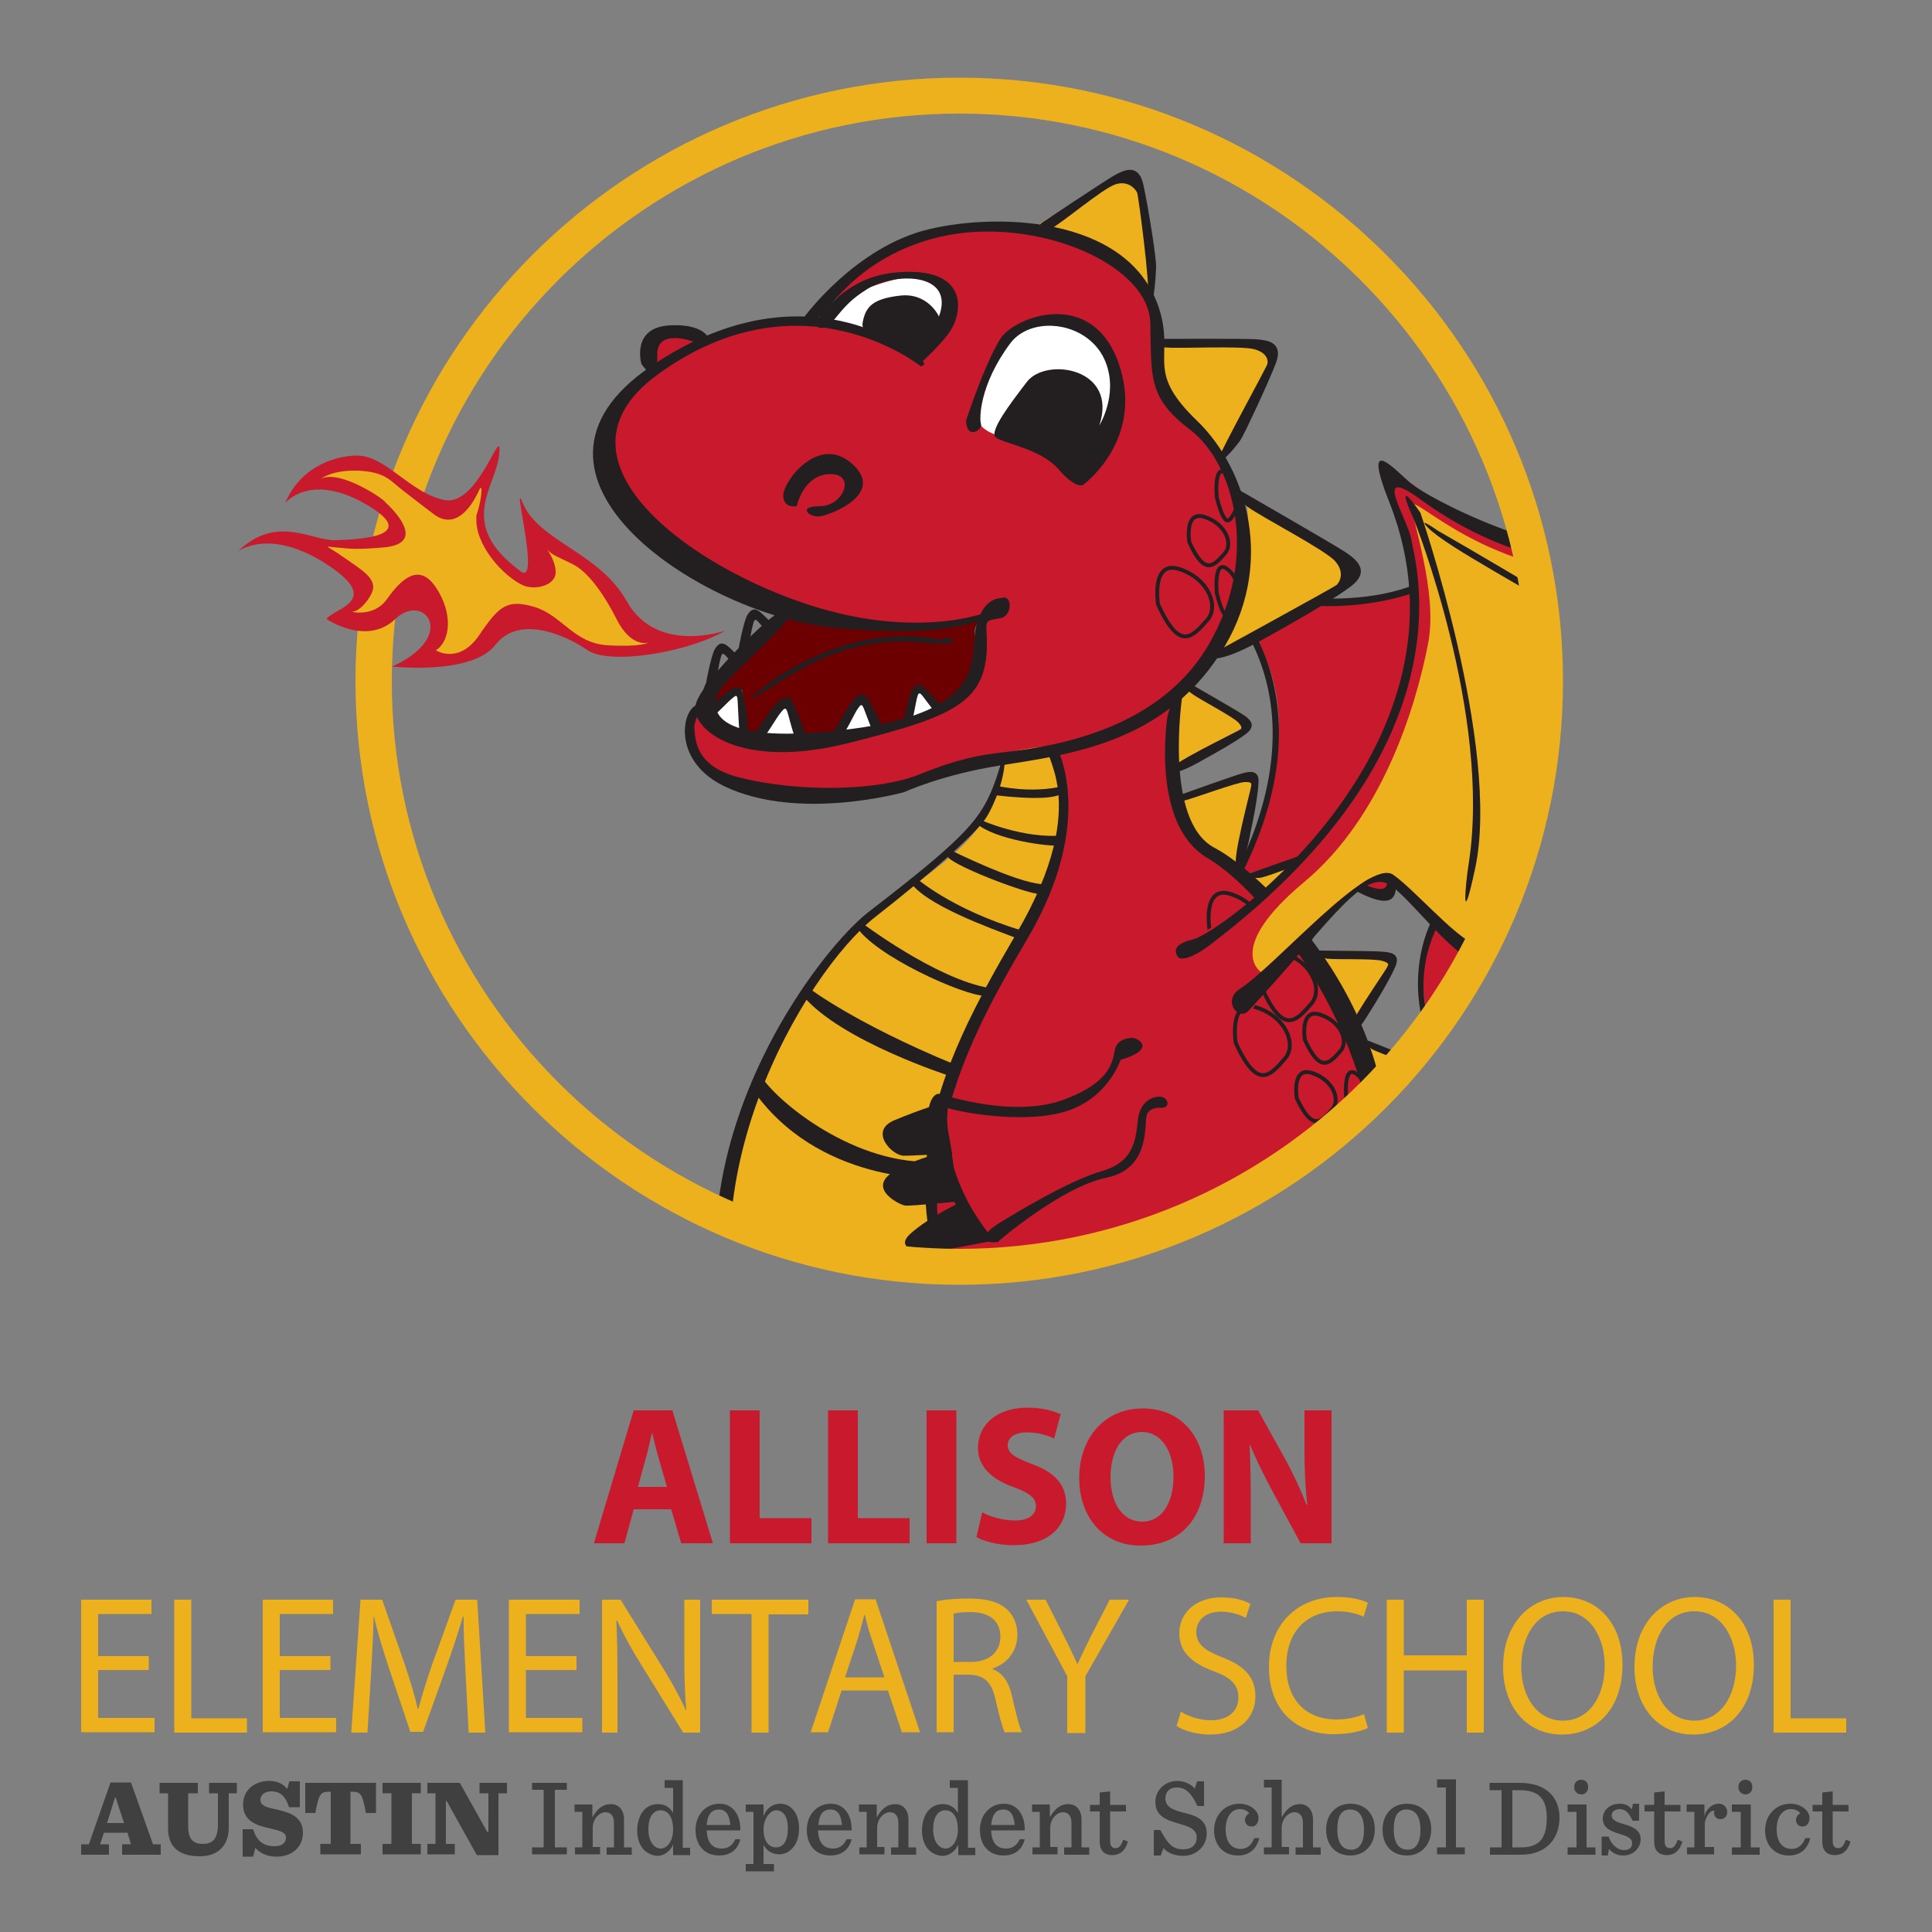 <?xml version="1.0" encoding="utf-8"?>
<!-- Generator: Adobe Illustrator 21.1.0, SVG Export Plug-In . SVG Version: 6.00 Build 0)  -->
<svg version="1.1" id="Layer_1" xmlns="http://www.w3.org/2000/svg" xmlns:xlink="http://www.w3.org/1999/xlink" x="0px" y="0px"
	 viewBox="0 0 500 500" style="enable-background:new 0 0 500 500;" xml:space="preserve">
<rect x="0" y="0" width="500" height="500" fill="#808080" stroke="none"/>
<style type="text/css">
	.st0{fill:#C81A2C;}
	.st1{fill:#EDB11E;}
	.st2{fill:#404041;}
	.st3{clip-path:url(#SVGID_2_);}
	.st4{fill:#231F20;}
	.st5{fill:#6C0001;}
	.st6{fill:#FFFFFF;}
	.st7{fill:none;stroke:#231F20;stroke-miterlimit:10;}
</style>
<g id="Text">
	<g>
		<path class="st0" d="M164,390.6l-2.4,8.8h-7.9L164,365h10l10.5,34.4h-8.2l-2.6-8.8H164z M172.6,384.8l-2.1-7.3
			c-0.6-2-1.2-4.6-1.7-6.6h-0.1c-0.5,2-1,4.6-1.6,6.6l-2,7.3H172.6z"/>
		<path class="st0" d="M188.9,365h7.7v27.9h13.4v6.5h-21.1V365z"/>
		<path class="st0" d="M214.3,365h7.7v27.9h13.4v6.5h-21.1V365z"/>
		<path class="st0" d="M247.5,365v34.4h-7.7V365H247.5z"/>
		<path class="st0" d="M254.2,391.4c2.1,1.1,5.2,2.1,8.5,2.1c3.5,0,5.4-1.5,5.4-3.7c0-2.1-1.6-3.4-5.7-4.9c-5.6-2-9.3-5.2-9.3-10.2
			c0-5.9,4.8-10.4,12.8-10.4c3.8,0,6.6,0.8,8.6,1.7l-1.7,6.3c-1.4-0.7-3.8-1.6-7.1-1.6c-3.3,0-4.9,1.5-4.9,3.3
			c0,2.2,1.9,3.2,6.3,4.9c6,2.2,8.8,5.4,8.8,10.3c0,5.8-4.4,10.7-13.6,10.7c-3.9,0-7.7-1-9.6-2.1L254.2,391.4z"/>
		<path class="st0" d="M311.8,381.9c0,11.3-6.7,18.1-16.6,18.1c-10,0-15.9-7.7-15.9-17.5c0-10.3,6.5-18,16.4-18
			C306.1,364.5,311.8,372.4,311.8,381.9z M287.4,382.3c0,6.7,3.1,11.5,8.2,11.5c5.2,0,8.1-5,8.1-11.7c0-6.2-2.9-11.5-8.2-11.5
			C290.4,370.6,287.4,375.6,287.4,382.3z"/>
		<path class="st0" d="M316.7,399.4V365h8.9l7,12.6c2,3.6,4,7.9,5.5,11.8h0.2c-0.5-4.5-0.7-9.2-0.7-14.4V365h7v34.4h-8l-7.2-13.3
			c-2-3.7-4.2-8.1-5.9-12.2l-0.1,0.1c0.2,4.5,0.3,9.4,0.3,15v10.4H316.7z"/>
	</g>
	<g>
		<path class="st1" d="M38.5,432.2H25.4v12.4H40v3.7H21V414h18.2v3.7H25.4v10.9h13.1V432.2z"/>
		<path class="st1" d="M45.1,414h4.4v30.7h14.4v3.7H45.1V414z"/>
		<path class="st1" d="M85.6,432.2H72.4v12.4h14.6v3.7h-19V414h18.2v3.7H72.4v10.9h13.1V432.2z"/>
		<path class="st1" d="M120.5,433.3c-0.2-4.8-0.6-10.6-0.5-14.9h-0.2c-1.2,4-2.6,8.3-4.3,13.1l-6,16.7h-3.3l-5.5-16.4
			c-1.6-4.9-3-9.3-3.9-13.4h-0.1c-0.1,4.3-0.4,10.1-0.7,15.2l-0.9,14.8h-4.2l2.4-34.4h5.6l5.8,16.6c1.4,4.2,2.6,8,3.4,11.6h0.2
			c0.9-3.5,2.1-7.3,3.6-11.6l6-16.6h5.6l2.1,34.4h-4.3L120.5,433.3z"/>
		<path class="st1" d="M149.2,432.2h-13.1v12.4h14.6v3.7h-19V414H150v3.7h-13.9v10.9h13.1V432.2z"/>
		<path class="st1" d="M155.8,448.4V414h4.8l10.8,17.4c2.5,4,4.5,7.7,6.1,11.2l0.1-0.1c-0.4-4.6-0.5-8.8-0.5-14.1V414h4.1v34.4h-4.4
			L166,430.9c-2.4-3.8-4.6-7.8-6.3-11.5l-0.2,0.1c0.2,4.3,0.3,8.5,0.3,14.2v14.7H155.8z"/>
		<path class="st1" d="M194.5,417.7h-10.3V414h25v3.8h-10.3v30.6h-4.4V417.7z"/>
		<path class="st1" d="M217.8,437.5l-3.5,10.8h-4.5l11.5-34.4h5.3l11.5,34.4h-4.7l-3.6-10.8H217.8z M228.9,434.1l-3.3-9.9
			c-0.8-2.2-1.3-4.3-1.8-6.3h-0.1c-0.5,2-1.1,4.1-1.7,6.2l-3.3,10H228.9z"/>
		<path class="st1" d="M242.4,414.4c2.2-0.5,5.4-0.7,8.4-0.7c4.7,0,7.7,0.9,9.8,2.8c1.7,1.5,2.7,3.9,2.7,6.5c0,4.5-2.8,7.6-6.4,8.8
			v0.2c2.6,0.9,4.2,3.4,5,6.9c1.1,4.8,1.9,8.1,2.6,9.4h-4.5c-0.5-1-1.3-3.9-2.3-8.2c-1-4.7-2.8-6.5-6.8-6.7h-4.1v14.9h-4.4V414.4z
			 M246.8,430.1h4.5c4.7,0,7.6-2.6,7.6-6.5c0-4.4-3.2-6.4-7.8-6.4c-2.1,0-3.6,0.2-4.3,0.4V430.1z"/>
		<path class="st1" d="M276.2,448.4v-14.6L265.6,414h5l4.8,9.5c1.3,2.6,2.3,4.7,3.4,7.1h0.1c1-2.2,2.1-4.5,3.4-7.1l4.9-9.5h5
			l-11.3,19.8v14.7H276.2z"/>
		<path class="st1" d="M305.6,443c2,1.2,4.8,2.2,7.8,2.2c4.5,0,7.1-2.4,7.1-5.9c0-3.2-1.8-5.1-6.4-6.8c-5.5-2-8.9-4.9-8.9-9.8
			c0-5.4,4.4-9.3,10.9-9.3c3.5,0,6,0.8,7.5,1.7l-1.2,3.6c-1.1-0.6-3.4-1.6-6.4-1.6c-4.6,0-6.4,2.8-6.4,5.2c0,3.2,2.1,4.8,6.7,6.6
			c5.7,2.2,8.6,5.1,8.6,10.1c0,5.3-3.9,9.9-11.8,9.9c-3.3,0-6.8-1-8.6-2.2L305.6,443z"/>
		<path class="st1" d="M354,447.2c-1.6,0.8-4.8,1.6-8.9,1.6c-9.5,0-16.7-6.1-16.7-17.4c0-10.8,7.2-18.1,17.6-18.1
			c4.2,0,6.9,0.9,8,1.5l-1.1,3.6c-1.7-0.8-4-1.4-6.8-1.4c-7.9,0-13.2,5.2-13.2,14.2c0,8.4,4.8,13.8,13,13.8c2.7,0,5.4-0.6,7.1-1.4
			L354,447.2z"/>
		<path class="st1" d="M363.3,414v14.4h16.3V414h4.4v34.4h-4.4v-16.1h-16.3v16.1h-4.4V414H363.3z"/>
		<path class="st1" d="M419.9,430.8c0,11.8-7.1,18.1-15.7,18.1c-8.9,0-15.2-7-15.2-17.5c0-10.9,6.7-18.1,15.7-18.1
			C413.9,413.4,419.9,420.6,419.9,430.8z M393.7,431.4c0,7.4,3.9,13.9,10.8,13.9c6.9,0,10.8-6.5,10.8-14.3c0-6.8-3.5-14-10.8-14
			C397.3,417,393.7,423.8,393.7,431.4z"/>
		<path class="st1" d="M453.9,430.8c0,11.8-7.1,18.1-15.7,18.1c-8.9,0-15.2-7-15.2-17.5c0-10.9,6.7-18.1,15.7-18.1
			C447.9,413.4,453.9,420.6,453.9,430.8z M427.7,431.4c0,7.4,3.9,13.9,10.8,13.9c6.9,0,10.8-6.5,10.8-14.3c0-6.8-3.5-14-10.8-14
			C431.3,417,427.7,423.8,427.7,431.4z"/>
		<path class="st1" d="M459,414h4.4v30.7h14.4v3.7H459V414z"/>
	</g>
	<path class="st2" d="M33,474.3h-6.1l-1,3h2.3v2.7H21v-2.7h2l5.6-16h5.3l5.7,16h2v2.7h-10v-2.7h2.3L33,474.3z M27.7,471.8h4.4
		l-2.2-6.7h-0.1L27.7,471.8z"/>
	<path class="st2" d="M43.5,473.2v-9.1h-2.2v-2.7h9.9v2.7h-2.5v8.6c0,3.4,1.4,4.5,3.8,4.5c1.2,0,2.1-0.3,2.8-1
		c0.7-0.8,1.1-2.1,1.1-4v-8.1h-2.3v-2.7h7.2v2.7h-2.1v8.9c0,4-2.2,7.4-7.5,7.4C46.1,480.4,43.5,477.8,43.5,473.2"/>
	<path class="st2" d="M62.7,473.4h2.8c0.9,2.9,2.5,4.4,5.6,4.4c1.9,0,2.9-0.9,2.9-2.2c0-1.5-1.6-1.8-4.5-2.5
		c-3.1-0.7-6.6-1.8-6.6-6.1c0-3.8,3.1-6.1,6.7-6.1c2.2,0,3.8,0.8,4.7,2.1l0.6-2h2.7v6.7h-2.8c-0.9-2.8-2.2-4.1-4.6-4.1
		c-1.9,0-2.8,1.1-2.8,2.2c0,1.6,1.8,2,4.6,2.6c3,0.7,6.4,1.8,6.4,5.9c0,3.7-2.8,6.2-6.9,6.2c-2.4,0-4.4-1-5.4-2.3l-0.6,2.3h-2.7
		V473.4z"/>
	<path class="st2" d="M82.9,477.2h2.7v-13.5h-0.5c-2.2,0-2.6,0.7-3.5,5.5h-2.6v-7.8h18.3v7.8h-2.6c-0.9-4.8-1.3-5.5-3.5-5.5h-0.5
		v13.5h2.7v2.7H82.9V477.2z"/>
	<polygon class="st2" points="99,477.2 101.3,477.2 101.3,464.1 99,464.1 99,461.4 108.9,461.4 108.9,464.1 106.6,464.1 
		106.6,477.2 108.9,477.2 108.9,479.9 99,479.9 	"/>
	<polygon class="st2" points="115.6,466.1 115.4,466.1 115.4,477.2 117.7,477.2 117.7,479.9 110.6,479.9 110.6,477.2 112.7,477.2 
		112.7,464.1 110.6,464.1 110.6,461.4 119,461.4 126.1,474.1 126.4,474.1 126.4,464.1 124.1,464.1 124.1,461.4 131.2,461.4 
		131.2,464.1 129,464.1 129,480.1 123.4,480.1 	"/>
	<polygon class="st2" points="137.7,478.1 140.7,478.1 140.7,463.2 137.7,463.2 137.7,461.4 146.7,461.4 146.7,463.2 143.6,463.2 
		143.6,478.1 146.7,478.1 146.7,479.9 137.7,479.9 	"/>
	<path class="st2" d="M148.7,478.1h2v-9.2h-2V467h4.6v3.3c1.4-2.4,2.9-3.4,4.8-3.4c2,0,3.4,1.5,3.4,4v7.2h2v1.9h-6.5v-1.9h1.9v-6.2
		c0-1-0.2-1.8-0.7-2.3c-0.4-0.4-0.9-0.6-1.5-0.6c-1.5,0-3.3,1.6-3.3,4.1v4.9h1.9v1.9h-6.5V478.1z"/>
	<path class="st2" d="M166.7,478.8c-1.2-1.2-1.8-3.1-1.8-5.1c0-2.1,0.7-4.2,1.9-5.4c0.9-0.9,2.1-1.4,3.5-1.4c1.9,0,3.1,0.9,3.9,2.3
		v-6.5H172v-2h4.7v17.5h1.9v1.9h-4.4v-2.7c-0.9,1.9-2.5,2.9-4.1,2.9C168.8,480.2,167.5,479.6,166.7,478.8 M174.2,473.4
		c0-2.6-1-4.9-3.2-4.9c-2,0-3.2,1.8-3.2,4.9c0,3.2,1.5,5,3.2,5C172.6,478.4,174.2,476.6,174.2,473.4"/>
	<path class="st2" d="M182.9,473.6c0.1,3.2,1.4,4.8,3.9,4.8c1.5,0,2.7-0.7,3.5-2.4h1.3c-0.7,2.8-2.7,4.2-5.5,4.2
		c-3.9,0-6.1-2.8-6.1-6.6c0-3.9,2.6-6.8,6.2-6.8c3.8,0,5.5,3.4,5.4,6.9H182.9z M182.9,472.3h6.1c-0.2-2.4-1-4-2.9-4
		C184.3,468.3,183.1,469.4,182.9,472.3"/>
	<path class="st2" d="M193,482.4h2v-13.5h-2V467h4.6v3c0.9-2.3,2.6-3.2,4.3-3.2c1.3,0,2.4,0.5,3.2,1.4c1.2,1.2,1.7,3,1.7,5.1
		c0,2.1-0.7,4.1-1.9,5.2c-0.9,0.9-2,1.4-3.2,1.4c-1.9,0-3.3-1-4.1-2.4v4.9h2.7v1.9H193V482.4z M203.9,473.1c0-3.1-1.3-4.6-3-4.6
		c-1.6,0-3.3,2.1-3.3,5c0,2.6,1.1,4.6,3.2,4.6C202.8,478.1,203.9,476.4,203.9,473.1"/>
	<path class="st2" d="M211.7,473.6c0.1,3.2,1.4,4.8,3.9,4.8c1.5,0,2.7-0.7,3.5-2.4h1.3c-0.7,2.8-2.7,4.2-5.5,4.2
		c-3.9,0-6.1-2.8-6.1-6.6c0-3.9,2.6-6.8,6.2-6.8c3.8,0,5.5,3.4,5.4,6.9H211.7z M211.8,472.3h6.1c-0.2-2.4-1-4-2.9-4
		C213.1,468.3,212,469.4,211.8,472.3"/>
	<path class="st2" d="M222.3,478.1h2v-9.2h-2V467h4.6v3.3c1.4-2.4,2.9-3.4,4.8-3.4c2,0,3.4,1.5,3.4,4v7.2h2v1.9h-6.5v-1.9h1.9v-6.2
		c0-1-0.2-1.8-0.7-2.3c-0.4-0.4-0.9-0.6-1.5-0.6c-1.5,0-3.3,1.6-3.3,4.1v4.9h1.9v1.9h-6.5V478.1z"/>
	<path class="st2" d="M240.4,478.8c-1.2-1.2-1.8-3.1-1.8-5.1c0-2.1,0.7-4.2,1.9-5.4c0.9-0.9,2.1-1.4,3.5-1.4c1.9,0,3.1,0.9,3.9,2.3
		v-6.5h-2.1v-2h4.7v17.5h1.9v1.9h-4.4v-2.7c-0.9,1.9-2.5,2.9-4.1,2.9C242.4,480.2,241.2,479.6,240.4,478.8 M247.9,473.4
		c0-2.6-1-4.9-3.2-4.9c-2,0-3.2,1.8-3.2,4.9c0,3.2,1.5,5,3.2,5C246.3,478.4,247.9,476.6,247.9,473.4"/>
	<path class="st2" d="M256.5,473.6c0.1,3.2,1.4,4.8,3.9,4.8c1.5,0,2.7-0.7,3.5-2.4h1.3c-0.7,2.8-2.7,4.2-5.5,4.2
		c-3.9,0-6.1-2.8-6.1-6.6c0-3.9,2.6-6.8,6.2-6.8c3.8,0,5.5,3.4,5.4,6.9H256.5z M256.5,472.3h6.1c-0.2-2.4-1-4-2.9-4
		C257.9,468.3,256.8,469.4,256.5,472.3"/>
	<path class="st2" d="M267.1,478.1h2v-9.2h-2V467h4.6v3.3c1.4-2.4,2.9-3.4,4.8-3.4c2,0,3.4,1.5,3.4,4v7.2h2v1.9h-6.5v-1.9h1.9v-6.2
		c0-1-0.2-1.8-0.7-2.3c-0.4-0.4-0.9-0.6-1.5-0.6c-1.5,0-3.3,1.6-3.3,4.1v4.9h1.9v1.9h-6.5V478.1z"/>
	<path class="st2" d="M287.3,463.6v3.5h4.1v1.7h-4.1v7.6c0,1.3,0.4,1.9,1.5,1.9c0.8,0,1.4-0.7,1.9-2.2l1.2,0.5
		c-0.7,2.5-2.2,3.5-4,3.5c-2.2,0-3.3-1.3-3.3-3.4v-7.9h-2.5v-1.7h2.5v-3.2L287.3,463.6z"/>
	<path class="st2" d="M298.6,473.6h1.7c2,3.8,3.3,5,5.9,5c2.2,0,3.5-1.1,3.5-3.1c0-2.3-2.4-2.9-4.8-3.6c-2.8-0.8-5.9-1.8-5.9-5.6
		c0-2.8,2.3-5.4,5.7-5.4c1.5,0,3.5,0.7,4.5,2l0.6-1.9h1.8v6.4h-1.7c-1.7-3.7-3.3-4.8-5.4-4.8c-1.8,0-2.9,1.1-2.9,2.8
		c0,2.5,2.4,3.1,5,3.8c2.8,0.7,5.7,1.6,5.7,5.3c0,3.2-2.6,5.8-6.1,5.8c-2,0-4-0.7-5.1-2l-0.7,1.9h-1.8V473.6z"/>
	<path class="st2" d="M314.2,473.7c0-4,2.8-6.9,6.6-6.9c2.8,0,4.9,1.9,4.9,3.6c0,1.3-0.6,2.3-1.8,2.3c-1.1,0-1.7-0.8-1.7-1.7
		c0-0.8,0.6-1.5,1.1-1.7c-0.4-0.6-1.2-1.1-2.5-1.1c-1.9,0-3.6,1.8-3.6,5.2c0,3.2,1.4,5.1,3.9,5.1c1.5,0,2.8-0.9,3.5-2.8h1.3
		c-0.7,2.9-2.7,4.5-5.5,4.5C316.5,480.2,314.2,477.4,314.2,473.7"/>
	<path class="st2" d="M327.1,478.1h2v-15.5h-2v-2h4.6v9.7c1.4-2.4,2.9-3.4,4.7-3.4c2,0,3.4,1.5,3.4,4v7.2h2v1.9h-6.5v-1.9h1.9v-6.2
		c0-1-0.2-1.8-0.7-2.3c-0.4-0.4-0.9-0.6-1.5-0.6c-1.5,0-3.3,1.6-3.3,4.1v4.9h1.9v1.9h-6.5V478.1z"/>
	<path class="st2" d="M343.2,473.5c0-3.9,2.5-6.7,6.3-6.7c3.9,0,6.3,2.7,6.3,6.6c0,3.9-2.5,6.8-6.3,6.8
		C345.6,480.2,343.2,477.5,343.2,473.5 M353,473.5c0-3.6-1.4-5.2-3.6-5.2c-2.2,0-3.3,1.6-3.3,5.2c0,3.6,1.4,5.2,3.6,5.2
		C351.8,478.7,353,477,353,473.5"/>
	<path class="st2" d="M357.8,473.5c0-3.9,2.5-6.7,6.3-6.7c3.9,0,6.3,2.7,6.3,6.6c0,3.9-2.5,6.8-6.3,6.8
		C360.2,480.2,357.8,477.5,357.8,473.5 M367.6,473.5c0-3.6-1.4-5.2-3.6-5.2c-2.2,0-3.3,1.6-3.3,5.2c0,3.6,1.4,5.2,3.6,5.2
		C366.4,478.7,367.6,477,367.6,473.5"/>
	<polygon class="st2" points="371.9,478.1 374.2,478.1 374.2,462.6 371.9,462.6 371.9,460.5 376.8,460.5 376.8,478.1 379.1,478.1 
		379.1,479.9 371.9,479.9 	"/>
	<path class="st2" d="M385.5,478.1h3.1v-14.8h-3.1v-1.9h7.8c6.8,0,10.3,3.7,10.3,9c0,5.1-3.1,9.6-10,9.6h-8V478.1z M393.6,478.1
		c4.6,0,6.7-2.1,6.7-7.7c0-4.9-2.1-7.1-7-7.1h-1.9v14.8H393.6z"/>
	<path class="st2" d="M405.7,478.1h2.3v-9.2h-2.3V467h4.9v11.1h2.3v1.9h-7.2V478.1z M407.4,462.5c0-1.1,0.7-1.9,1.8-1.9
		c1.1,0,1.8,0.7,1.8,1.9c0,1.1-0.7,1.9-1.8,1.9C408.1,464.3,407.4,463.6,407.4,462.5"/>
	<path class="st2" d="M414.6,475.3h1.7c0.7,2.1,2.3,3.5,4,3.5c1.5,0,2.1-0.8,2.1-1.8c0-1.1-0.9-1.7-3.3-2.4c-3-0.9-4.3-1.9-4.3-4
		c0-2.1,1.8-3.8,4.4-3.8c1.3,0,2.5,0.5,3.1,1.5l0.3-1.5h1.6v4.4h-1.7c-0.9-1.9-1.7-3-3.4-3c-1,0-2,0.6-2,1.6c0,1.1,1,1.7,3.2,2.3
		c2.9,0.8,4.3,1.8,4.3,4c0,1.9-1.7,4.1-4.5,4.1c-1.6,0-2.9-0.7-3.7-1.7l-0.3,1.7h-1.6V475.3z"/>
	<path class="st2" d="M430.8,463.6v3.5h4.1v1.7h-4.1v7.6c0,1.3,0.4,1.9,1.5,1.9c0.8,0,1.4-0.7,1.9-2.2l1.2,0.5
		c-0.7,2.5-2.2,3.5-4,3.5c-2.2,0-3.3-1.3-3.3-3.4v-7.9h-2.5v-1.7h2.5v-3.2L430.8,463.6z"/>
	<path class="st2" d="M436.5,478.1h2v-9.2h-2V467h4.6v3c0.6-2.2,2.3-3.2,3.7-3.2c1.4,0,2.2,1,2.2,2.2c0,1-0.7,1.8-1.7,1.8
		c-1,0-1.7-0.6-1.7-1.7c0-0.1,0-0.3,0.1-0.5c-1.2-0.1-2.1,1.4-2.5,3.1v6.3h2.4v1.9h-7V478.1z"/>
	<path class="st2" d="M448.2,478.1h2.3v-9.2h-2.3V467h4.9v11.1h2.3v1.9h-7.2V478.1z M449.9,462.5c0-1.1,0.7-1.9,1.8-1.9
		c1.1,0,1.8,0.7,1.8,1.9c0,1.1-0.7,1.9-1.8,1.9C450.6,464.3,449.9,463.6,449.9,462.5"/>
	<path class="st2" d="M456.8,473.7c0-4,2.8-6.9,6.6-6.9c2.8,0,4.9,1.9,4.9,3.6c0,1.3-0.6,2.3-1.8,2.3c-1.1,0-1.7-0.8-1.7-1.7
		c0-0.8,0.6-1.5,1.1-1.7c-0.4-0.6-1.2-1.1-2.5-1.1c-1.9,0-3.6,1.8-3.6,5.2c0,3.2,1.4,5.1,3.9,5.1c1.5,0,2.8-0.9,3.5-2.8h1.3
		c-0.7,2.9-2.7,4.5-5.5,4.5C459.1,480.2,456.8,477.4,456.8,473.7"/>
	<path class="st2" d="M474.3,463.6v3.5h4.1v1.7h-4.1v7.6c0,1.3,0.4,1.9,1.5,1.9c0.8,0,1.4-0.7,1.9-2.2l1.2,0.5
		c-0.7,2.5-2.2,3.5-4,3.5c-2.2,0-3.3-1.3-3.3-3.4v-7.9h-2.5v-1.7h2.5v-3.2L474.3,463.6z"/>
</g>
<g id="Mascot">
	<g>
		<defs>
			<circle id="SVGID_1_" cx="248.8" cy="173.5" r="151.5"/>
		</defs>
		<clipPath id="SVGID_2_">
			<use xlink:href="#SVGID_1_"  style="overflow:visible;"/>
		</clipPath>
		<g class="st3">
			<path class="st1" d="M273.3,193c0,0,5.9,22.6-3.7,38.3s-40.3,76.1-17.3,109.3c24.9,35.8,30.4,42.1,30.4,42.1s-37.9,12.2-54.3,5.4
				s-24.3-7.5-29.7-19.3s-17.6-50.8-6.7-77.2c9.5-23,15.9-42.2,37.9-57.8s28.4-21.1,29-39.1S273.3,193,273.3,193z"/>
			<polygon class="st1" points="355.8,315.6 365.1,317.5 353.8,325.3 			"/>
			<path class="st1" d="M357.1,294.5l11.2,2.4c0,0-4.3,5.5-7.8,8.1c-3.9,2.9-4.3,2.2-4.3,2.2L357.1,294.5z"/>
			<path class="st1" d="M348.6,268.4l18.8,6.4c0,0,2.1,1.9-0.5,3.4c-5,3-12.3,10.3-12.3,10.3L348.6,268.4z"/>
			<path class="st1" d="M341.3,246l16.8,0.3c0,0,3.4,0,0.9,4c-3.5,5.6-9.9,15.7-9.9,15.7S340.8,251.5,341.3,246z"/>
			<path class="st0" d="M320.2,224.2c0,0,17-26.3,8.3-51.4s-21.7-22.1-5.5-18.7c16.1,3.4,43.4,1.4,50.9-5.6c7.5-7,9.6,1,9.2,6.2
				s4,36.8,4,36.8s-12,11.4-13.6,15.1c-1.7,3.6-12.8,19.9-12.8,19.9s0.6,7.7-8.1,2.2c-8.7-5.6-13.2-11.8-13.7-6.5
				c-0.3,3.7-12.9,15.5-12.9,15.5L320.2,224.2z"/>
			<path class="st4" d="M305.3,248.6c0,0-3-1.5,1.5-4.1c4.5-2.6,40.8-50.8,10.8-88.2c-9-11.3-0.8-6.1,2.9-4.5
				c3.8,1.5,37.9,8.8,54.9-6c3.5-3.1,3.8-0.3,3.9,2.8c0.1,3.1,6.3,22.3,11.1,32.5c2.5,5.2,2.5,5.2-1.6,4c-6.2-1.8-10.4-6-17.3-2.2
				c-10.1,5.5-15,22.2-10.6,43.6c3.3,16.1-17.8-2.2-23-2.4c-5.2-0.2-8.5,11.8-17.2,30.1c-1.3,2.6-5.3-0.3-2.8-3.4
				c5.2-6.2,15.6-30.4,20.9-28.6c5.4,1.7,18.3,10.3,19.9,7.2c2.5-4.8-1-15.1-1.2-17.8c-0.5-6.6-0.7-21.1,12.1-29.6
				c7.4-4.9,14.5,0,18.7,1.5c2.5,0.9,3.2,2.7-1.2-6.2c-2.5-5.1-9.4-26.9-9.9-28.5c-0.5-1.7-1.6-0.2-3.3,1c-1.7,1.3-21.5,12-50.9,4.3
				c-11.6-3-1.1,4.1,0.6,7.8c1.7,3.5,22.2,32.9-13.5,82.7C306.9,249.1,305.3,248.6,305.3,248.6z"/>
			<polygon class="st1" points="323.8,225.9 338.7,222.1 333.9,233.2 326.6,232.6 			"/>
			<path class="st1" d="M305.7,205.6l15.9-5.5c0,0,2.6-0.6,2.2,3.5c-0.6,6.5-3.6,20.6-3.6,20.6S299.7,214.9,305.7,205.6z"/>
			<path class="st1" d="M307.3,176.5l14.5,8.5c0,0,2.1,2.2-1.2,3.9c-6,3.1-18,10.6-18,10.6S303.1,178,307.3,176.5z"/>
			<path class="st1" d="M321.2,127.1l21.5,13.8c0,0,13.3,8.4,5.5,11.1s-27,14.6-27,14.6s-11.9,7.6-8.3,0.4
				C316.5,159.7,327.1,135.4,321.2,127.1z"/>
			<path class="st1" d="M300,93.1c0,0-3.2-5.7,4.1-4.7c7.2,0.9,21.6,0.5,21.6,0.5s5.7,2.1,0.2,13.5c-4.2,8.7-11,16-11,16
				s0.3,1.5-3.4-2.9C299.4,100.8,300,93.1,300,93.1z"/>
			<path class="st0" d="M205.8,377.3l-13.6,4c0,0-18.8,2.7-8.5-12.1s11.2-10.6,11.2-10.6L205.8,377.3z"/>
			<path class="st4" d="M307.3,176.5c0,0,13.2,7.6,14.5,8.5s3.7,2.6,0.7,4.9c-3,2.3-9.6,5.9-10.7,6.5c-1.4,0.8-7.6,4.5-9.1,3.2
				c-1.5-1.2,17.6-10.3,18-10.6s1.2-0.4-0.2-2c-1.5-1.6-10.3-6.1-12.2-7.6C306.2,177.9,305.8,175.6,307.3,176.5z"/>
			<path class="st4" d="M305.7,205.6c0,0,14.3-5.1,15.9-5.5s4.4-1.1,4.1,2.6c-0.2,3.8-1.7,11.1-2,12.4c-0.3,1.6-1.5,8.7-3.5,9
				c-1.9,0.3,3.6-20.1,3.6-20.6c0-0.5,0.5-1.2-1.7-1.1c-2.2,0.1-13.7,4.4-16,4.9C303.8,207.9,304.1,206.2,305.7,205.6z"/>
			<path class="st4" d="M323.8,225.9c0,0,14.3-5.1,15.9-5.5s4.4-1.1,4.1,2.6c-0.2,3.8-1.7,11.1-2,12.4c-0.3,1.6-1.5,8.7-3.5,9
				c-1.9,0.3,3.6-20.1,3.6-20.6c0-0.5,0.5-1.2-1.7-1.1c-2.2,0.1-11.3,3.9-13.7,4.4C324.1,227.6,322.1,226.5,323.8,225.9z"/>
			<path class="st4" d="M341.3,246c0,0,15.2,0.1,16.8,0.3c1.6,0.2,4.5,0.4,3,3.9c-1.5,3.5-5.4,9.8-6.1,10.9
				c-0.9,1.4-4.4,7.6-6.4,7.3c-1.9-0.3,10.3-17.6,10.4-18.1c0.2-0.5,0.9-1-1.2-1.6c-2-0.7-12-0.3-14.4-0.6
				C341.1,247.7,339.6,246,341.3,246z"/>
			<path class="st4" d="M354.3,269.4c0,0,11.9,4.7,13.2,5.4c1.2,0.6,3.4,1.7,1.1,4s-7.3,6.1-8.2,6.7c-1.1,0.8-4.3,3.9-5.8,3
				c-1.4-0.9,12-10,12.3-10.3c0.3-0.3,1-0.5-0.4-1.7c-1.4-1.2-9.3-3.9-11.1-4.8S352.9,268.9,354.3,269.4z"/>
			<path class="st4" d="M356.4,292.8c0,0,9.7,3,10.7,3.5c1,0.4,2.8,1.1,0.7,3.1c-2,1.9-6.4,5.2-7.2,5.8c-1,0.7-3.2,2.8-4.3,2.2
				c-1.1-0.6,9.9-8,10.2-8.3s0.8-0.5-0.3-1.3s-7.6-2.5-9-3.2C355.7,293.8,355.3,292.4,356.4,292.8z"/>
			<path class="st4" d="M355.3,314.3c0,0,7.9,1.8,8.7,2.1c0.8,0.3,2.2,0.7,0.4,2.4c-1.8,1.6-5.7,4.5-6.4,5c-0.8,0.6-3.3,2.1-4.3,1.7
				c-0.9-0.4,9.3-6.6,9.5-6.8s0.7-0.4-0.1-1c-0.9-0.6-6.2-1.5-7.3-1.9C354.7,315.1,354.4,314.1,355.3,314.3z"/>
			<path class="st4" d="M192.2,383.8c0,0-6.6,0.6-9.6,0s-3.9-1.2-3.5-4.6c0.3-3.4,3.4-18.7,10.3-21.3s7.3,0.6,2.5,3.4
				c-4.7,2.8-7.9,12.1-8.8,15.7c-0.7,2.7,1.2,3.2,6.3,2.6c5.1-0.6,16.5-2.2,16.5-2.2s3.9,5.5-1.7,5.4S192.2,383.8,192.2,383.8z"/>
			<path class="st4" d="M182.7,382.4c0,0-13.5-5.4-15.3-7.6c-1.7-2.2-1.6-4.5,2.4-4.3c4,0.3,14.3,0,14.3,0S183.3,376.7,182.7,382.4z
				"/>
			<path class="st4" d="M183,376.4c0,0-10-7.8-11.1-10.3s-0.7-4.8,2.4-3.8c3.1,1,11.4,2.6,11.4,2.6S184.2,371,183,376.4z"/>
			<path class="st4" d="M188.8,357.8c0,0-1.6,1.6-3.2,7.1l-7.8-1.7c0,0-3.9-5.2,0.7-5.4C183,357.6,188.8,357.8,188.8,357.8z"/>
			<path class="st4" d="M209.6,255.9c0,0,11.6,8.9,37.5,19.6l-1.2,3c0,0-28.3-9.1-38-20.7L209.6,255.9z"/>
			<path class="st4" d="M196.6,278c4.3,7.2,25.1,24,45.9,22.6v4.4c0,0-31,1.4-47.9-23.3l0.4-2.3C196.1,278.7,195.9,276.8,196.6,278z
				"/>
			<path class="st4" d="M188.2,311.2c4.6,9.5,26.4,26.1,58.7,26.1l0.8,3.2c0,0-41.9,4.8-61.5-25.7l0-1.2
				C186.6,312.5,187.7,310.1,188.2,311.2z"/>
			<path class="st4" d="M192.2,348.4c0,0,20.4,19.5,72.2,15.3c0,0,9.4,1.9,4.4,4c-5,2.1-49.6,5.6-76.6-13.7
				C192.2,354,187.6,349.9,192.2,348.4z"/>
			<path class="st0" d="M170.8,96.6c0,0-4.5-5-2.4-7.5c2.1-2.4,10-5.1,11.3-2.7c1.3,2.4,0,7.1,0,7.1L170.8,96.6z"/>
			<path class="st1" d="M271.9,62c0,0-7.9-0.6-1.9-4.7s23-11.9,23-11.9s-0.3-0.9,2.6,8.3s2.1,19.3,2.1,19.3s-1.3,4.8-4.5,0
				C290.1,68.2,271.9,62,271.9,62z"/>
			<path class="st5" d="M203.6,160.2c0,0-27.3,16.7-19.4,25c7.9,8.3,34.8,10.5,54.2-0.1c22.7-12.4,12.1-18.2,14.1-22.9
				s9.6-3.8-10.4-2.5S203.6,160.2,203.6,160.2z"/>
			<path class="st4" d="M258.2,203.4c0,0,8.7,2.1,17.1,0c0,0,3.9,4.9-17.8,2.4C255.1,205.5,258.2,203.4,258.2,203.4z"/>
			<path class="st4" d="M253.8,212.2c0,0,11.1,5,21.5,4c0,0,2,2.2-0.9,2.6c-2.8,0.4-17-1.5-21.7-5.7L253.8,212.2z"/>
			<path class="st4" d="M246.2,220.1c0,0,16.5,8.2,23.3,8.7c0,0,1.5,1.6,0,2.5s-21.9-6.8-24.1-9.4
				C245.4,221.9,244.8,220.4,246.2,220.1z"/>
			<path class="st4" d="M236.7,226.9c0,0,9.1,8.3,27.7,13.9c0,0,1.3,3-1.3,2c-6.5-2.5-24.4-8.8-27.8-15L236.7,226.9z"/>
			<path class="st4" d="M222.7,238.6c0,0,19.5,14.8,33.4,17.1c0,0,1.1,2-1.3,2c-5.3,0-28.7-10.4-33.3-18.1L222.7,238.6z"/>
			<path class="st0" d="M304.3,174.7c0,0-5.9,30.7,1.2,38.5c7,7.7,31.4,22.6,43.7,52.8c13.1,32.3,4.4,64.1,4.6,69.6s4,13.8,10,11.9
				c9.7-3,31.7-28,22.4-52.4c-5.6-14.5-11.5-19.6-11.5-19.6s-15-22,1-43.1c12.7-16.7,34.8,7.6,34.1,10.8c-1,4.8,2.8,6.9,2.8,6.9
				s6.6,0,3.5,3.6c-3.1,3.6-8.9,11.6-8.9,11.6s-4.8,0-7.2-5.6c-2.4-5.6-8.4-12.5-3.2-12.1s9.1,1.1,7.4-3
				c-1.8-4.2-10.6-10.2-15.8-3.2c-1,1.4-4.1,6.5-0.1,14c3.8,7.2,41.1,37.4,30.4,73.5c-9.3,31.4-17.7,62.3-59,68.5
				s-69.8-9.8-69.8-9.8s-79.5-48.9-35-126.2c39.4-68.3,10.1-69.5,9.6-71.6S304.3,174.7,304.3,174.7z"/>
			<path class="st4" d="M306,179.9c0,0-5,32.5,8.3,39.5c13.3,6.9,52.8,45.5,43.4,91.7c-9.3,46.1,10.1,38.5,20.6,23.7
				c10.6-14.8,12.5-39.2-3.6-57.8c-16.5-19-4.6-57.1,16.9-49.5c18.3,6.4,18.9,17.3,18.7,20l7.8,3.6c0,0,1.5,1.2,0,3
				c-1.5,1.8-10.3,10.6-11.2,11.2c-0.9,0.6-2.1,1.8-4.2,0.3s-10.3-15.4-10.3-15.4s-3.9-4.7,2.4-4.5c2.4,0.1,9.6,0.9,9.6,0.9
				s-7.6-12.8-14.5-5.6c-3.4,3.5-8.8,8.3,12.4,29.6c16.4,16.5,28.9,56.1,7.3,91.8C389.4,396,363.5,406,315,396
				c-49.3-6.4-92.6,24.9-121-33.8c-27.4-56.6,16.2-114.9,30.8-126.2c23.8-18.3,28.3-23.3,31.7-31.1c3.3-7.8,3.3-13.2,3.5-8.7
				c0.2,4.5-2.3,11.4-4.7,15.3s-13.8,14.1-28.9,25.9c-17.9,14.1-52.6,71.2-30.3,121.2c26.1,58.5,101.4,27.5,118.3,33.4
				c22.5,7.8,70.1,9.4,92.8-32.2c15.5-28.3,12.7-68.7-4.9-87.4c-11.4-12.1-22-22.5-12.8-33.6c6.2-7.5,16.4,6,16.4,7.5
				s2.8,2.5-8.6,1.4c-3.1-0.3-2.9,0.5-2,2.9c0.9,2.4,5,9.4,7.7,12.4s5-0.7,6.3-1.9c2.6-2.6,5.8-6.3,6.7-7.5s-0.7-2.2-3.5-3.6
				c-2.2-1.1-3.9-0.1-3.8-3.8c0.1-3.8-3.6-14-18.9-18c-15.3-4-31.6,27.6-13.3,48c16.9,18.8,13.9,44.8,4.4,58.3
				c-9.4,13.5-35,32.1-26.1-21.9c6-36.2-24-79.7-42.4-90.6c-14.1-8.4-10.6-33.9-10.3-36.5C302.7,183,306.8,171.8,306,179.9z"/>
			<path class="st0" d="M259,157.4c0,0-24.7,9.1-45.9,2c-23.1-7.7-74.7-25.4-51-55.8c20.1-25.7,53.3-18.5,53.3-18.5l2-12.9
				c6.5-1.8,27.1-20.5,54.6-11.4c27.5,9,27.8,20.2,27.5,29.7s2.6,16.3,8.9,19.5c6.3,3.2,27.2,34.5,4.2,60
				c-24.3,27-30.8,20.5-49.6,24.3s-34.2,10-42.5,10.7c-8.3,0.7-40.3,0.1-41.5-13.5c-0.9-10.6,1.6-8.7,3.4-7.4
				c1.8,1.2,4.4,10.9,18,10.2s38.1-9,38.1-9s11.6-0.8,14.3-14.7S259,157.4,259,157.4z"/>
			<path class="st6" d="M259.3,112.9c0,0-6.1-0.9-6.9-5.7c-0.8-4.8,7.7-21.9,12.5-22.8c4.8-0.9,21.7-0.7,24.6,10.8
				c3,11.5-3.5,24-9.2,27.4c-5.7,3.4-7.3-12.8-14.1-10.6S259.3,112.9,259.3,112.9z"/>
			<path class="st6" d="M238.5,90.4c0,0,3.5-3.5,5.5-6.2s5.5-16.8-13.4-11.6s-15.3,10.6-15.3,10.6s4.6,0.2,6.5,1.1
				C223.8,85.1,238.5,90.4,238.5,90.4z"/>
			<path class="st4" d="M273.3,193c0,0,10.9,19-7.5,50.1c-16,27.2-40,69.8-6.4,112.3c30.7,38.7,45.3,44.3,51.2,37.2
				c2.5-3-18.9,10.8-52.5-34.8s-15.5-81.3,5-116.3c20.5-35,5.2-47.2,8.8-47.2C275.7,194.2,273.3,193,273.3,193z"/>
			<path class="st6" d="M183.5,183.3c0,0,8-6.9,8.6-4.4c0.6,2.5,0,11.7,0,11.7S180.9,184.1,183.5,183.3z"/>
			<path class="st6" d="M197.3,189.7c0,0,4.5-9.6,6-7.5c1.6,2.1,4.9,10.6,4.9,10.6S195.3,191.5,197.3,189.7z"/>
			<path class="st6" d="M217.5,189.7c0,0,4.5-9.6,6-7.5c1.6,2.1,4.8,6.7,4.8,6.7S215.5,191.5,217.5,189.7z"/>
			<path class="st6" d="M234.6,186.1c0,0,3.2-9.6,4.8-7.5s3.6,4.3,3.6,4.3S232.6,187.9,234.6,186.1z"/>
			<g>
				<path class="st4" d="M238.3,94.8c0,0,1.6-0.3,0.5-1.3c-5.8-5.8-33.5-23.6-70.2,1.2c-42.1,28.5,13.4,64.7,47.5,67.8
					c34.2,3.1,40.1-3.3,42.9-5.1c0,0-15.9,7.3-41.1,1.5c-32.6-7.4-80.2-38.2-47.8-61.9C207.3,69.8,238.3,94.8,238.3,94.8z"/>
				<path class="st4" d="M259,154.8c0,0-4.6-0.3-6.4,7.4s3.8,21.9-32.6,26.5c-34.9,4.4-37.1-4.5-33.6-10.3
					c1.6-2.6,15.6-15,17.4-18.2c2.5-4.7,0.3-3.5-3.3-1c-3.6,2.5-19.2,17.4-20.5,23.3c-1.3,5.9,11,17,39.6,9.8
					c29-7.3,36.9-10.9,35.7-29c-0.2-3.5,1-2.6,3.9-3.4S262,153.6,259,154.8z"/>
				<path class="st4" d="M208.1,82.1c0,0,13.3-18.3,32.4-22.8c18.5-4.4,53.9-3.2,60.1,22.8c2.6,11.1-3.6,14.5,9.2,26.8
					c12.8,12.3,20.8,37.5,5.9,60.4c-14.9,22.9-38.5,25.9-56.8,28.8c-14.9,2.3-24.9,6.9-24.9,6.9s-27.3,7.7-46.5-1.5
					c-12.9-6.2-11.3-18.5-7.7-20.8c6.4-4.1-0.4,1.8-0.1,5.9s1.1,9.9,11.6,12.6c16.4,4.1,36.7,3.3,46.7-0.8s15.9-5,20.8-5.6
					c11.2-1.3,40.3-4.7,53.9-27.8c13.6-23.1,6.4-47.3-4.6-55.7S298,97.9,297.7,83.7c-0.3-16.2-32.4-28.8-56.8-21.8
					c-20.2,5.7-27.5,20-28.8,20.2S205.5,85.4,208.1,82.1z"/>
				<path class="st4" d="M206.2,131c0,0,1.7-8.2,8.6-8.3s3.5,8.3-2.6,8.3s-2.7,3.1,0.2,2.6c2.9-0.5,16.8-5.9,8.1-13.6
					s-17.8,4.6-17.8,8.2C202.7,131.7,206.2,131,206.2,131z"/>
				<path class="st4" d="M166,94.2c0,0-2.8-9.5,7.4-10c10.3-0.5,10.8,4.7,10.1,5c-0.7,0.3-1.6-0.8-4.1-0.8c0,0-9.5-3.6-9.3,3.5
					C170.2,97,168.8,98.1,166,94.2z"/>
				<path class="st4" d="M250,108.9c0,0,4.6-14.2,8.8-21.1c3.5-5.8,23.8-13.6,30.7,6.2s-9.2,31.5-9.2,31.5s-1.8,1.2-6.4-4.1
					c-4.6-5.3-14.4-6.7-16.2-8.2c-1.8-1.5,3.8-8.8,8-14.3c4.9-6.6,23.8-3.7,18.8,11.2c0,0,4.9-7.8,1.7-16.2
					c-4-10.6-19-12.6-24.7-5.1c-8.1,10.8-8.1,19.8-7.6,21C254.3,111.2,250.2,114,250,108.9z"/>
				<path class="st4" d="M238.8,93.5c0,0,5.1-4.7,7.1-7.8c3.5-5.4,4.5-16.8-13.9-15.2c-11.5,1-17.2,8.2-19.8,11.5
					c-2.3,2.9,0.7,4.4,3.7,0.7s4.6-5.4,8.4-7.8c7-4.5,23-4.6,18.7,7c0,0-2.8-6.2-10-5.4c-7.2,0.8-8.9,2.9-9.7,6.7
					c-0.8,3.7,4,2.9,6,5.1C231.3,90.5,238.8,93.5,238.8,93.5z"/>
				<path class="st4" d="M270,57.4c0,0,15.9-10.6,18.2-11.9c2.3-1.3,6.4-3.6,7.7,2.3s3.4,19.2,3.3,21.3c-0.5,12.5-2.5,10.8-2.1,7.6
					c0.5-3.6-2.5-26.1-2.8-26.8c-0.3-0.8-2.2-3.3-5.6-2.2s-14,10.2-17.5,12C267.9,61.3,267.7,58.9,270,57.4z"/>
				<path class="st4" d="M301.3,87.7c0,0,21.1-0.1,23.7,0.1c2.6,0.2,7.3,0.5,5.2,6.2c-2.2,5.6-7.9,17.8-9,19.6
					c-1.3,2.2-6.9,8.3-5.9,5.2c0.8-2.5,12.5-23.8,12.7-24.6c0.2-0.8,0.1-2.8-3.3-3.8c-3.4-1-19.5-0.1-23.4-0.5
					C297.4,89.5,298.5,87.7,301.3,87.7z"/>
				<path class="st4" d="M321.2,127.1c0,0,24.5,14.1,27,15.8s6.9,4.8,1.2,9c-5.6,4.2-17.8,10.9-19.9,12.1c-2.6,1.4-14,8.3-17,5.9
					c0,0,32.7-17.9,33.4-18.5c0.7-0.6,2.3-3.2-0.4-6.2c-2.7-3-19.1-11.4-22.7-14.1C319.2,128.5,318.4,125.5,321.2,127.1z"/>
				<path class="st4" d="M234,186c0,0,1.2-6.2,2.1-7.6s1.7-1.4,2.5-0.9s4.5,4.5,4.5,4.5s0.9,0.9,0.8,1.3c-0.1,0.4-1,1.7-1.9,0.9
					c-0.9-0.8-3.2-4.2-3.7-4.6c-0.6-0.4-0.7,0-1,1.1c-0.3,1.1-1.1,6.2-1.5,6.5c-0.4,0.3-2.6,1.2-2.2,0C234,186,234,186,234,186z"/>
				<path class="st4" d="M183.5,183.3c0,0,4.5-4.4,6-5.1s2.2-0.2,2.6,0.7s1.2,6.3,1.2,6.3s0.4,3.8,0.1,4.1s-1.8,0.8-2-0.3
					c-0.3-1.1-0.4-7.8-0.6-8.5c-0.2-0.7-0.5-0.4-1.4,0.3c-0.9,0.7-4.4,4.5-5,4.5c-0.5,0-2.9-0.5-1.8-1.2
					C183.5,183.3,183.5,183.3,183.5,183.3z"/>
				<path class="st4" d="M216.4,188.4c0,0,3.4-6.5,4.9-7.8c1.5-1.3,2.3-1,3.1-0.1s3.5,6.6,3.5,6.6s0.7,1.3,0.4,1.7s-1.7,1.5-2.4,0.4
					c-0.7-1.2-2.2-5.7-2.6-6.4c-0.5-0.7-0.7-0.2-1.5,0.9c-0.7,1.1-3.3,6.5-3.9,6.7s-3.4,0.5-2.5-0.7
					C216.4,188.4,216.4,188.4,216.4,188.4z"/>
				<path class="st4" d="M182.7,176.9c0,0,1.3-7.2,2.3-8.9c1-1.7,1.9-1.7,2.9-1.1c1,0.6,3.6,3.4,3.6,3.4s0.6,1.3,0.4,1.8
					c-0.1,0.5-0.9,0.8-1.9,0c-1-0.9-1.9-2.2-2.5-2.7s-0.8,0-1.1,1.3c-0.4,1.3-1.2,7.2-1.7,7.6s-3.1,1.5-2.6,0
					S182.7,176.9,182.7,176.9z"/>
				<path class="st4" d="M191.1,168.1c0,0,1.3-7.2,2.3-8.9c1-1.7,1.9-1.7,2.9-1.1s3.6,3.4,3.6,3.4s0.6,1.3,0.4,1.8
					c-0.1,0.5-0.9,0.8-1.9,0c-1-0.9-1.9-2.2-2.5-2.7c-0.6-0.5-0.8,0-1.1,1.3c-0.4,1.3-1.2,7.2-1.7,7.6s-3.1,1.5-2.6,0
					S191.1,168.1,191.1,168.1z"/>
				<path class="st4" d="M195.8,189.1c0,0,4.2-6.6,5.9-7.8s2.6-0.9,3.3,0.2s3.1,7.3,3.1,7.3s0.6,1.4,0.3,1.9
					c-0.3,0.5-1.9,1.5-2.6,0.2c-0.7-1.3-1.8-6.3-2.2-7.1c-0.4-0.8-0.8-0.3-1.7,0.8s-4.1,6.6-4.8,6.8s-3.6,0.2-2.5-1
					C195.8,189.1,195.8,189.1,195.8,189.1z"/>
				<path class="st4" d="M197.5,177.9c0,0,21.1-17.5,46.1-12.3c0,0,1.8-1.2,2.9-0.1c1.1,1.1-2.4,1.4-8.1,0.8
					c-5.7-0.6-18.6-1.1-34.2,8.7C188.6,184.9,195.3,179.6,197.5,177.9z"/>
			</g>
			<path class="st0" d="M246.7,285.9c0,0-4.8-2.3-4.2,0.8c0.6,3.1,1.3,9.6,1.3,9.6l5.9-1.2L246.7,285.9z"/>
			<g>
				<path class="st4" d="M293.3,268.6c0,0-3.9-0.2-4.7,2.8c-0.7,3-0.7,8.6-13.6,13.3c-12.9,4.6-30.3-1.2-31.9-1.6s-4.4,3.6-2,11.9
					c2.4,8.2,8.4,26.5,15.9,26.5c3.5,0-0.1-1-1.7-3c-8.1-10.7-9.2-19.6-10.6-24.1c-1.1-3.6-2-8.6,0.8-7.6c2.8,1,19.5,4.2,30.4,0.8
					c10.9-3.4,14.1-13.3,14.1-13.3C298.4,271.8,295.6,269.2,293.3,268.6z"/>
				<path class="st4" d="M300.8,286.7c0,0-3.2-0.4-4,1.8c-0.8,2.2,1.2,13.9-10.5,16.3c-11.7,2.4-28.1,16.6-28.1,16.6s-7.7,0,1.1-5.3
					c3.6-2.2,17.4-10.6,25.8-13c8.4-2.4,8.8-8.1,9.4-13.4c0.6-5.2,4.6-6.2,6.2-5.8S302.9,286.5,300.8,286.7z"/>
				<path class="st4" d="M245.7,285.2c0,0-1.3,3.3,0,9.3l0.7,4c0,0-9.6,0.6-12.5,0.6c-3,0-9.2-6.4-2.4-9.2
					C238.3,287.1,244,285.2,245.7,285.2z"/>
				<path class="st4" d="M246.3,298c0,0,0.9,9.6,3,12.8c0,0-13.7,1.4-15.1,1.2c-1.3-0.2-10.3-4.5-2.6-9
					C239.4,298.6,246.3,298,246.3,298z"/>
				<path class="st4" d="M249.3,310.8c0,0,2.9,8.2,6.7,10.5l-15.3,2.9c0,0-10.1-0.3-5.1-4.9C240.7,314.7,249.3,310.8,249.3,310.8z"
					/>
			</g>
			<path class="st0" d="M283.6,370.4c8.7,19.5,0.9,14.6,0.5,14.4c-0.4-0.3-22.8-8.9-33.6-8.4s-29.1-1.8-52.3,7.6s-13.3,5.2-10.4,9.9
				c2.9,4.7,20.4,15.5,20.8,22.9s4.1,7.8,8.7,6.3c4.7-1.5,8.1-0.8,47-11.1c13-3.4,32.2-1.8,38.4-1c6.2,0.8,11-5,10.4-11.1
				c-0.6-6.1-3.5-18.6-0.8-23.6s1.2-27.2-1.3-32"/>
			<g>
				<path class="st4" d="M331.5,357.7c0,0,3,3.3,5.1,0c2.1-3.3,0-1.5-2.6-3.6s-5.1-8.9-10.9-19.9c-7.7-14.4-26.3-16.3-40.2,6
					c-13.9,22.3-0.1,35.3,3.7,38.9c3.8,3.6,1.1,8.1-4,3.6s-45-15.7-68-6.3c-23,9.3-27.6,9.6-31.8,12.7s-0.9,2.4,5.4,7.5
					c6.3,5.1,15,12.5,15.8,21.2c0.8,8.3,6.4,5.2,6.7,2c0.5-4.9-6.4-17.1-18.5-25.3c-6.7-4.5-8.4-3.3-3.6-5.1
					c4.8-1.8,27.2-9,28.7-9.9c1.5-0.9,40.3-7.8,61.8,6s11.8-4.2,10.9-6.9s-17-11.2-3.2-36.5c13.8-25.3,28.8-16,32.8-7.2
					C323.4,343.6,328.2,352.5,331.5,357.7z"/>
				<path class="st4" d="M321.9,372.8c0,0-3.9-4.8-6.3,1.2c-1.9,4.8-4.2,17.6-2.4,26c1.8,8.4-0.3,12.3-10.4,13.2
					c-10.1,0.9-21.9-4.4-42.3,0c-21.1,4.6-40.9,13.7-47,12.4c-6.2-1.4-11.5-3.6-3.9-6.6c2-0.8,4.6,6.1,19.2,1.1
					c17.3-6,23-7.4,31-9.5c9.3-2.5,31-2.9,41.7-1.8c10.7,1.1,8.4-5,7.4-8.7c-1.6-6.1,1.6-23.4,4-28c3.1-5.9,7.3-7.5,10.3-4
					C324.3,369.3,324.1,373.2,321.9,372.8z"/>
				<path class="st4" d="M188.4,392.6c0,0-11.3,3.3-14.8,4.9c-3.5,1.5-3.1,3.4-1.1,4.2c2,0.8,18.1-0.2,22.5,0
					c4.4,0.2,2.4-1.8-2.1-5.4S188.4,392.6,188.4,392.6z"/>
				<path class="st4" d="M197.4,400.7l-19,8.1c0,0-10.7,6-2.3,7.6c8.4,1.6,28.5-2.4,28.5-2.4s-0.5-7-4.2-10.8
					C198.8,401.6,197.4,400.7,197.4,400.7z"/>
				<path class="st4" d="M204.6,414.1c0,0-10.8,4.4-13.1,5.4c-2.3,1.1-8.1,4.8-5.8,6.2c2.3,1.4,2.7,1.1,7.1,1.2
					c4.3,0.2,14.8-3.3,16-3.6S204.6,414.1,204.6,414.1z"/>
			</g>
			<path class="st7" d="M313,240.5c0,0-1.9-11.6,5.6-9.1c7.5,2.5,10.2,9.6,7.2,13.1C321.9,249,318.6,252.8,313,240.5z"/>
			<path class="st7" d="M299.7,156.4c0,0-1.9-11.6,5.6-9.1c7.5,2.5,10.2,9.6,7.2,13.1C308.5,164.9,305.3,168.7,299.7,156.4z"/>
			<path class="st7" d="M326.6,255.7c0,0-1.9-11.6,5.6-9.1c7.5,2.5,10.2,9.6,7.2,13.1C335.5,264.2,332.2,268.1,326.6,255.7z"/>
			<path class="st7" d="M337.7,269.1c0,0-1.4-8.3,4-6.5c5.4,1.8,7.4,6.9,5.2,9.4C344.1,275.2,341.7,277.9,337.7,269.1z"/>
			<path class="st7" d="M307.8,140.3c0,0-1.4-8.3,4-6.5c5.4,1.8,7.4,6.9,5.2,9.4C314.2,146.4,311.8,149.2,307.8,140.3z"/>
			<path class="st7" d="M335.6,284.2c0,0-1.4-8.3,4-6.5c5.4,1.8,7.4,6.9,5.2,9.4C342,290.3,339.7,293,335.6,284.2z"/>
			<path class="st7" d="M314.9,128.7c0,0-0.8-8.3,2.2-6.5c3,1.8,4.1,6.9,2.9,9.4C318.4,134.8,317.2,137.6,314.9,128.7z"/>
			<path class="st7" d="M314.9,153.5c0,0-0.8-8.3,2.3-6.5s4.1,6.9,2.9,9.4C318.5,159.6,317.1,162.3,314.9,153.5z"/>
			<path class="st7" d="M348.4,284.2c0,0-0.8-8.3,2.3-6.5c3,1.8,4.1,6.9,2.9,9.4C352,290.3,350.7,293,348.4,284.2z"/>
			<path class="st7" d="M351.3,301.3c0,0-0.8-8.3,2.3-6.5c3,1.8,4.1,6.9,2.9,9.4C354.9,307.4,353.5,310.2,351.3,301.3z"/>
			<path class="st7" d="M319.8,269.9c0,0-1.9-11.6,5.6-9.1c7.5,2.5,10.2,9.6,7.2,13.1C328.7,278.4,325.5,282.3,319.8,269.9z"/>
			<path class="st1" d="M306.8,244.5c0,0,38.4-18.2,52.8-56.5c14.3-38.3,2.4-46.2,0-61.3c-1.5-9.3,3-0.7,8.2,2.5
				c5,3.1,37.4,18.6,61.5,15.1c19-2.8,15.1-5.4,14.5,0.8c-0.6,6.2-1.2,25.2,0.7,41.3c0.8,7,5.8,17.1-5.9,7
				c-11.2-9.6-14.9-9.7-26.1-5.7c-9.9,3.6-17.3,21.2-20.3,26.5c-3.3,5.7-1.6,40-12.3,30.2c-13.6-12.4-19.6-21.7-27.3-15.9
				c-4.9,3.6-29.3,33-29.3,33S304.3,252.1,306.8,244.5z"/>
			<path class="st0" d="M326.4,251.6c0,0-9.7-6,11.2-23.4c19.9-16.6,28.7-44.6,32-61.7c2.6-13.4-4.4-32.3-4.2-35.7
				c0.2-3.4,20.2,19.1,55.2,17.7c23.9-1,22.8-7.1,22.8-7.1c-8.5,3-46.2,8.3-78-16.2c0,0-6.3-4-4.6,4.8s9.4,14.3,2.9,40.3
				c-7,28-22,52.6-39.4,63.4c-17.4,10.7-18.1,9.2-19.1,14.1c-2.4,12.3,17.9,10.5,18,13.7c0.1,3.1,3.4-5.8,3.4-5.8L326.4,251.6z"/>
			<path class="st4" d="M305.1,247.9c0,0-3.4-3.2,3.7-4.8c7.1-1.6,75.3-50.8,50.8-113c-7.4-18.7,1.4-8.4,5.8-4.8
				c4.4,3.6,46.9,27.3,75.5,14.6c6-2.7,5.2,1.2,4,5.3c-1.2,4.2-0.9,32.3,1.4,47.8c1.1,7.9,1.1,7.9-3.8,4.7
				c-7.5-5-11.4-12.2-22.1-10.1c-15.6,3.1-29.1,23.4-32.1,53.6c-2.3,22.8-22.8-10.3-29.7-12.7c-6.8-2.4-16.2,12.3-35.4,33
				c-2.7,3-7-2.6-2.3-5.6c9.4-6.1,33.2-34,39.7-29.5c6.4,4.5,20.2,21.2,23.6,17.8c5.4-5.4,4.9-20.6,5.7-24.1
				c2-9.1,7.8-28.4,28.3-34.5c11.8-3.5,19.3,5.9,24.3,9.7c3,2.2,3.1,5,1-8.7c-1.2-7.8-1.4-39.7-1.4-42.1s-2.1-1-4.9,0
				s-35.4,9.7-69.5-15.2c-13.2-9.6-3.2,5.1-2.4,10.6c0.8,5.4,16,52.9-52.1,104.6C307,249.2,305.1,247.9,305.1,247.9z"/>
			<path class="st4" d="M372.2,137.4c0,0,54,30.8,62.7,39.9c8.6,9.2,6.8,12.4,6.8,12.4s0.2-3.5-7.5-10.9c-7.6-7.3-8.7-6.8-23.1-16.3
				c-14.2-9.4-36.6-20.8-41.6-26C366.5,133.4,372.2,137.4,372.2,137.4z"/>
			<path class="st4" d="M365.9,134.4c0,0,20.2,50.5,14.2,89.1c-0.8,4.8-2.1,18.8,1.7,1.1c6.6-31.5-14.2-91.9-14.2-91.9
				S360.2,121.8,365.9,134.4z"/>
		</g>
	</g>
	<g>
		<path class="st1" d="M248.3,332.5C162.1,332.5,92,262.4,92,176.3S162.1,20.1,248.3,20.1s156.2,70.1,156.2,156.2
			S334.4,332.5,248.3,332.5z M248.3,29.4c-81,0-146.9,65.9-146.9,146.9s65.9,146.9,146.9,146.9s146.9-65.9,146.9-146.9
			S329.2,29.4,248.3,29.4z"/>
	</g>
	<g>
		<path class="st0" d="M187.7,163.2c0,0-17.7,6.3-25.5-7.6c-7.1-12.7-22.8-15.5-26.9-25.4c-3.1-7.6,4.7,21.5-0.5,17.7
			c-16.9-12.4-6.4-21.7-5.6-30.4c0.8-8.7-5.3,13.7-14.2,11.9s-15.2-11.6-22.7-11.5c-4.4,0-14.2,2.1-18.5,12.3c0,0,6.4-8.1,20.9,0.3
			c14.5,8.4-1.7,9.1-7.9,9.3c-6.1,0.2-15.3-6.8-25.2,2.9c0,0,8.1-6.3,22.9,3.3s2,11.3,0,14.2c0,0,10.4,7.1,17.8,0
			c7.4-7.1,16.5,4.4-0.8,12.3c0,0,20.6,2.3,26.7-5.6c6.1-7.9,18.1-2.6,23.9,1.4C158,172.2,178.2,168.8,187.7,163.2z"/>
		<path class="st1" d="M111.9,132.8c0,0-3.2-2.4-7.8-6c-3.1-2.4-4.4-4.7-11.5-5c-7.8-0.2-10.2,2.7-10.2,2.7s2.3-3.7,13.3,2.6
			c12.2,7,12.3,18.3,23.5,12.7c4.8-2.4,6.6-17.6,4.6-12.5C123.7,127.3,119.1,138.7,111.9,132.8z"/>
		<path class="st1" d="M99.4,129.7c0,0,12.8,11-0.4,12c-7.4,0.6-8.1,0.3-11.8,0c-3.7-0.3-3.1-0.9,2,2.7s9,5.7,6.7,9.7
			c-1.9,3.3-4,4.3-4.8,4.2c-0.8-0.1,5.5,1.7,9-3.2s8.2-9.8,12.7-3.1s3.8,13.9,0,16.3c0,0,5.9,3.8,11.2-3.9c5.2-7.7,7.3-9.4,14.4-7.3
			c7.1,2.2,10.1,9.4,18.9,9.9c8.8,0.5,10.5-0.7,10.5-0.7s-4.4,1.5-8.2-6s-7.8-12.5-11.4-14.3c-3.6-1.8-5.2-2.3-6.3-3.5
			c-1.1-1.2,2,2.3,1.9,5.7c-0.1,3.4-5.4,4.6-8.4,3.3c-5.1-2.3-12.6-10.5-12.1-17.6c0.1-1.9-11,2.3-11,2.3L99.4,129.7z"/>
	</g>
</g>
</svg>
